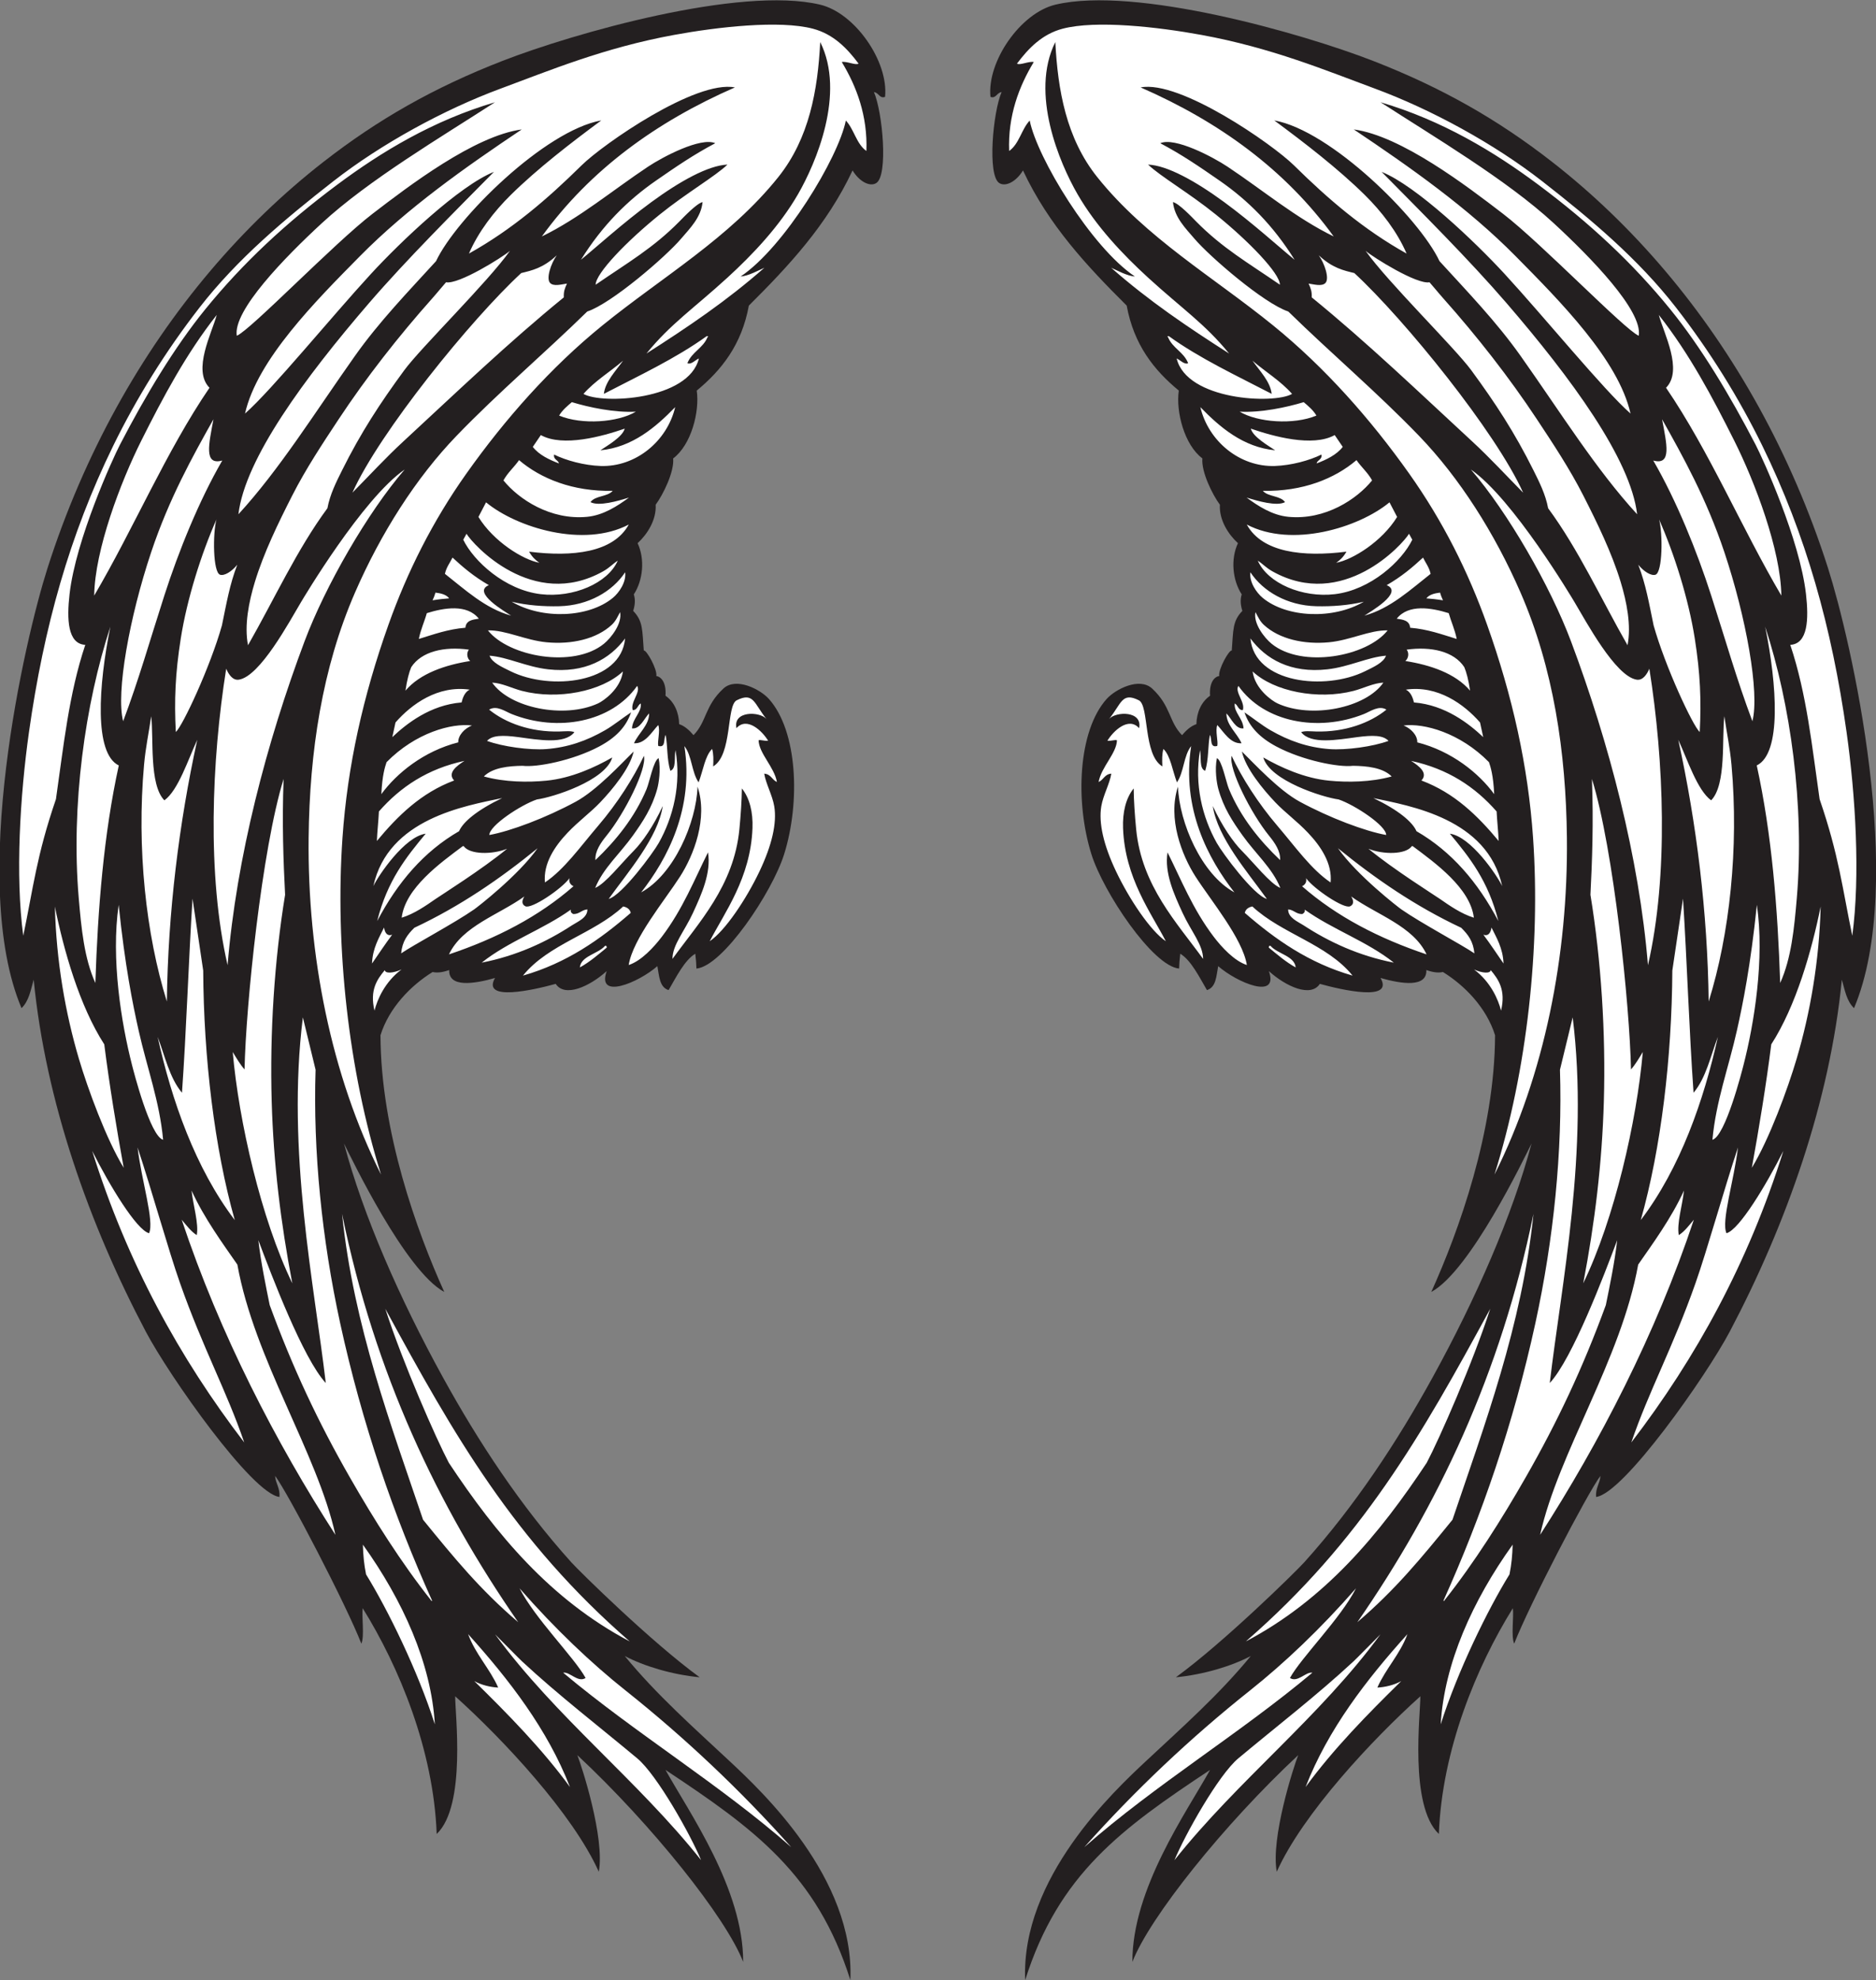 <?xml version="1.0" encoding="UTF-8" standalone="no"?>
<svg
   xmlns:dc="http://purl.org/dc/elements/1.1/"
   xmlns:cc="http://creativecommons.org/ns#"
   xmlns:rdf="http://www.w3.org/1999/02/22-rdf-syntax-ns#"
   xmlns:svg="http://www.w3.org/2000/svg"
   xmlns="http://www.w3.org/2000/svg"
   viewBox="0 0 690.16 728.293"
   height="728.293"
   width="690.16"
   xml:space="preserve"
   id="svg2"
   version="1.1"><rect x="0" y="0" width="690.16" height="728.293" fill="#808080" stroke="none"/><defs
     id="defs6" /><g
     transform="matrix(1.333,0,0,-1.333,0,728.293)"
     id="g10"><g
       transform="scale(0.1)"
       id="g12"><path
         id="path14"
         style="fill:#231f20;fill-opacity:1;fill-rule:evenodd;stroke:none"
         d="m 2442.67,5196.29 c -15.35,-5.56 -16.62,11.16 -30.7,13.23 24,-55.83 39.62,-229.33 6.62,-250.91 -17.14,-11.23 -46.48,3.05 -65.64,34.68 -70.73,-151.04 -176.72,-263.9 -286.23,-372.95 -19.9,-108.5 -75.62,-178.24 -143.81,-234.48 8.43,-58.28 -15.29,-149.98 -65.07,-187.16 3.37,-37.2 -27.91,-100.2 -48.31,-127.79 2.4,-42.05 -23.11,-81.59 -49.85,-106.11 20.46,-43.46 15.36,-101.7 -10.41,-141.29 4.79,-15.4 2.99,-30.55 -1.81,-45.56 27.62,-28.4 24.83,-52.85 29.29,-109.25 7.45,2 37.68,-51.86 34.64,-70.49 11.51,-1.41 28.09,-15.61 25.26,-54.39 24.11,-16.61 36.96,-45.76 37.73,-78.35 16.17,-5.43 28.91,-17.95 39.62,-30.4 36.6,37.09 30.51,80.39 82.34,128.48 35.26,32.71 101.96,-2.03 125.77,-28.65 79.04,-88.38 87.16,-283.79 42.14,-427.92 -33,-105.63 -169.87,-309.73 -242.2,-315.93 -0.25,12.18 -1.08,24.28 -3.17,40.95 -29.72,-17.91 -52.67,-64.63 -73.64,-100.35 -25.65,7.87 -25.8,39.3 -31,66.08 -51.88,-45.46 -168.38,-94.34 -139.85,-13.67 -47.28,-42.7 -115.81,-73.51 -140.71,-35.25 -60.95,-16.77 -205.21,-49.85 -167.49,16.26 -58.66,-16.78 -128.46,-26.84 -126.43,21.84 -12.95,-4.34 -29.31,-9 -45.85,-5.39 -60.28,-37.25 -120.27,-98.88 -143.83,-174.44 0.86,-265.56 100.35,-541.12 176.05,-708.34 -107.68,58.23 -256.255,368.84 -276.778,409.72 53.318,-199.82 154.078,-429.17 272.778,-644.87 98.39,-178.81 215.18,-356.02 354.48,-510.68 22.94,-25.48 220.8,-220.105 354.3,-317.351 -75.67,7.246 -153.33,30.476 -206.64,58.64 C 1812.12,787.102 1914.8,696.484 2013.51,604.23 2101.14,522.324 2358.91,282.043 2346.9,0 2254.63,292.305 2081.01,418.027 1836.7,579.895 1901.8,462.637 2051.35,252.121 2051.05,50.176 2003.59,172.949 1798.38,429.434 1593.32,620.781 c 12.73,-31.902 76.38,-229.051 59.28,-321.804 -71.78,159.871 -264.2,365.449 -396.31,484.101 -0.83,-44.258 31.68,-301.789 -51.1,-379.875 -8.53,231.731 -103.62,461.152 -204.25,622.987 -2.94,-25.12 5.38,-77.565 -3.655,-97.87 -40.465,104.46 -202.242,415.61 -238.055,462.95 1.555,-21.66 13.985,-33.29 12.098,-58.13 -75.476,8.5 -304.07,333.17 -369.176,456.61 -156.367,296.45 -276.207,634.91 -309.148,970.62 -8.332,-28.95 -13.184,-59.15 -33.652,-78.49 -146.414,347.55 9.27,1017.75 71.484,1213.08 50.863,159.68 116.066,308.83 190.555,443.99 151.269,274.45 348.644,504.71 572.172,678.64 148.937,115.89 302.637,203.94 493.827,278.23 195.17,75.84 654.84,207.08 875.63,154.99 96.93,-22.86 189.56,-157.16 179.65,-254.52 v 0" /><path
         id="path16"
         style="fill:#ffffff;fill-opacity:1;fill-rule:evenodd;stroke:none"
         d="m 684.473,3683.24 c -10.719,54.5 2.285,119.92 18.941,174.58 24.613,80.77 64.281,162.18 103.141,238.5 37.5,73.64 83.828,143.59 128.468,211.06 75.777,114.54 164.507,228.04 258.217,333.23 15.09,16.93 25.82,30.76 37.78,44.13 34.55,-6.83 155.25,68.59 176.38,86.67 -61.67,-86.87 -245.78,-266.98 -291.7,-329.48 -66.69,-90.8 -119.692,-171.81 -171.899,-276.61 C 928,4133.61 910.574,4099.17 903.633,4061.23 819.48,3947.25 756.934,3809.87 684.473,3683.24 Z M 1950.5,4536.09 c 4.31,0.51 4.83,-2.46 2.29,-2.49 -12.3,-30.87 -43.65,-41.1 -55.7,-72.25 10.45,-4.62 21.96,8.94 31.74,13.15 -27.69,-115.29 -267.84,-126.97 -318.53,-97.84 31.55,35.88 73.25,60.77 109.33,91.74 -20.2,-28.4 -49.36,-57.91 -53.03,-91.58 96.78,50.3 197.87,97.34 283.9,159.27 z m -748.66,-707.67 c 16.21,-1.97 30.34,-5.85 37.79,-15.9 -11.49,-0.72 -29.89,-2.7 -45.84,-5.39 3.12,6.62 5.94,13.57 8.05,21.29 z m 47.07,96.62 c 28.72,-26.51 58.66,-52.18 100.26,-76.04 -48.06,-19.9 46.52,-74.16 61.51,-84.11 -71.52,19.42 -128.17,72.59 -182.77,115.34 3.99,18.2 13.78,30.11 21,44.81 z M 1062.02,2786.75 c 1.03,-9.83 22.87,-8.78 46.12,1.84 -45.89,-34.18 -66.94,-83.06 -74.58,-113.59 -13.79,57.21 7.67,86.75 28.46,111.75 z m 538.32,7.45 c 2.98,31.8 50.32,37.21 69.62,59.69 4.11,0.72 4.45,-2.04 4.59,-4.98 -23.7,-19.35 -46.66,-39.5 -74.21,-54.71 z m -518.05,90.23 c -19.02,-25.28 -37.41,-53.28 -55.58,-79.46 1.63,42.93 19.93,71.94 33.19,99.28 2.56,-16.21 9.77,-24.31 22.39,-19.82 z m 538.81,69.88 c 0.47,-23.24 -26.94,-33.74 -42.58,-43.95 -70.84,-46.23 -152.64,-84.09 -249.08,-103 73.05,58.46 169.52,91.59 246.01,146.36 -1.45,-7.49 2.59,-9.92 6.71,-12.27 17.23,-0.31 23.11,11.66 38.94,12.86 z m 119.71,-9.55 c -84.54,-73.56 -176.93,-138.59 -297.5,-173.15 70.32,87.28 195.52,115.14 276.58,190.79 10.96,-2.21 18.45,-7.6 20.92,-17.64 z m -169.15,95.58 c -2.99,-12.69 5.62,-19.84 11.14,-22.06 -95.33,-83.54 -212.04,-143.92 -343.72,-188.12 36.94,78.39 137.8,109.27 208.1,159.88 -8.25,-13.19 -6.71,-22.44 2.85,-27.14 16.78,-8.26 100.03,47.9 121.63,77.44 z m -172.1,81.29 c -67.83,-56.09 -182.96,-128.45 -197.66,-138.68 -25.1,-17.45 -58.84,-41.11 -93.31,-51.54 9.77,81.77 107.35,151.59 168.76,197.47 0.35,-0.31 2.16,0.28 2.4,-0.09 16.93,-23.64 79.13,-23.56 119.81,-7.16 z m 84.13,1.46 c -53.26,-75.4 -166,-162.46 -174.84,-168.61 -54.92,-38.24 -167.03,-97.77 -201.76,-121.48 3.16,33.25 17.38,51.86 36.43,70.61 126.25,59.23 236.93,135.34 340.17,219.48 z m -442.72,-201 c 27.95,111.66 80.06,176.35 133.86,241.12 -58.21,-8.05 -130.33,-115.05 -144.44,-144.62 40.79,186.41 253.64,221.23 355.5,242.89 -69.21,-33.14 -108.01,-65.94 -118.91,-91.36 -96.93,-55.95 -169.68,-141.04 -226.01,-248.03 z m 240.91,442 c -22.37,-14.16 -47.71,-33.58 -28.56,-54.11 -91.01,-34.03 -155.19,-97.11 -213.19,-166.88 0.95,25.05 4.38,55.28 5.63,81.44 59.22,67.61 134.47,117.87 236.12,139.55 z m 20.69,97.65 c -20.51,-8.11 -38.46,-27.03 -37.87,-46.53 -95.16,-24.14 -170.23,-85.3 -212.24,-142.89 2.5,52.89 10.15,75.54 14.43,88.29 80.1,81.32 179.4,108.18 235.68,101.13 z m -6.43,98.92 c -14.53,-7.21 -19.54,-24.41 -22.27,-35.33 -86.68,-7.03 -152.14,-58.81 -191.14,-95.69 l 8.81,40.48 c 44.3,50.62 116.95,103.14 204.6,90.54 z m -2.08,110.39 c -7.68,-9.94 -4.63,-24.4 3.56,-31.37 -67.97,-10.72 -137.98,-33.86 -178.58,-81.79 4.24,29.54 10.12,51.04 15.94,64.82 28.4,43.49 90.95,57.73 159.08,48.34 z m 27.42,85.38 c -17.69,-2.53 -35.49,-4.94 -37.02,-24.95 -48.72,-3.96 -87.69,-18.45 -128.53,-30.94 5.11,26.16 15.22,46.9 22.04,71.19 47.9,14.88 110.98,25.68 143.51,-15.3 z m 436.99,-185.49 c 10.65,-17.04 -19.53,-45.05 -12.26,-66.76 13.32,-0.25 13.24,14.02 22.34,18.33 2.67,-24.59 -22.54,-40.6 -24.34,-68.69 22.12,-2.85 33.36,27.04 47.27,41.36 0.27,-32.82 -29.61,-54.64 -41.7,-82.41 30.59,-2.11 48.61,30.63 66.85,50.18 6.26,-15.35 -2.95,-45.38 0.1,-57.65 21.79,-6.07 13.76,20.13 20.42,30.42 5.82,-31.52 3,-67.06 12.9,-98.99 17.1,5.66 10.25,37.25 14.27,57.08 16.21,-94.38 -6.11,-184.75 -46.21,-256.16 -16.06,-28.6 -101.75,-144.55 -138.23,-154.45 53.89,75.06 136.05,169.23 149.22,256.33 -25.56,-55.55 -57.05,-100.33 -79.71,-123.15 -35.24,-35.49 -78.31,-90.81 -106.73,-102.88 21.89,54.34 68.59,94.74 104.22,144.78 27.68,38.86 52.51,75.96 67.05,128.72 4,14.54 10.37,52.63 3.87,84.64 -13.85,-5.35 -25.47,-66.55 -33.15,-84.98 -32.97,-79.08 -85.23,-142.75 -141.35,-196.33 -1.42,24.65 14.6,47.62 30.29,66.96 50.45,62.18 112.1,184.66 103.64,220.76 -28.55,-60.86 -73.44,-131.1 -125.91,-192.52 -50.52,-59.15 -93.84,-120.95 -147.37,-156.91 -4.97,52.46 27.36,100.26 62.54,137.23 31.03,32.63 63.15,55.56 90.13,83.92 33.74,35.47 82.17,93.93 92.22,140.21 -33.36,-32.72 -101.75,-107.05 -159.78,-138.5 -82.45,-44.67 -180.1,-81.38 -238.43,-91.89 -0.46,25.53 86.49,82.95 131.19,98.08 43.54,5.79 189.63,51.76 207.96,115.88 -47.3,-27.07 -113,-57.39 -181.88,-64.07 -49.99,-4.84 -114.99,-4.44 -172.48,11.65 24.4,24.59 68.81,28.87 106.85,29.38 38.55,-4.91 138.45,14.51 211.18,53.1 45.1,23.93 74.46,53.56 88.26,94.35 -22.8,-14.99 -47.61,-35.36 -71.58,-49.2 -50.87,-29.37 -103.37,-47.73 -162.93,-52.12 -45.72,-3.37 -120.09,6.75 -163.07,22.62 14.6,15.7 42.78,16.21 86.69,10.37 54.68,-7.27 127.41,-20.9 154.45,13.69 -9.43,4.12 -24.37,2.37 -40.61,1.89 -80.07,-2.32 -149.99,23.78 -194.72,60.29 20.8,12.77 44.11,-4.93 61.97,-12.07 127.27,-50.87 275.72,-22.84 346.56,77.51 z M 2183.71,366.77 c -196.47,172.761 -428.33,312.82 -629.41,481.335 17.73,3.606 40.75,-28.464 61.88,-14.472 -31.84,57.512 -139.27,163.262 -182.33,247.437 97.49,-111.558 197.8,-206.617 292.79,-282.125 164.09,-130.429 318.48,-276.609 457.07,-432.175 z m -445.84,567.722 c -219.14,115.618 -368.49,295.708 -499.23,492.978 -34.98,66.24 -127.15,275.71 -175.28,424.91 188.91,-347.69 355.02,-640.3 674.51,-917.888 z M 712.988,2041.61 c 35.621,-95.11 123.7,-327.3 186.114,-394.09 -31.606,270.47 -109.082,640.62 -63.235,1008.9 l 35.102,-144.55 c -7.258,-224.39 17.461,-467.87 67.738,-698.83 60.684,-278.73 148.933,-533.46 253.623,-765.62 -0.57,-2.7 -2.46,-1.24 -2.4,0.1 -83.15,104.91 -158.02,223.76 -224.457,339.78 -86.961,151.85 -157.641,301.59 -221.16,475.33 -10.102,49.84 -24.215,117 -31.325,178.98 z M 2032.46,3454.39 c 29.08,32.56 71.29,-7.71 87.49,-34.7 -10.52,-1.42 -22.1,3.85 -26.38,1.05 1.29,-36.2 43,-73.01 50.68,-114.9 -13.71,5.81 -16.48,21.73 -35.11,23.01 4.45,-27.78 22.52,-59.44 27.65,-89.97 7.78,-46.22 -6.36,-107.4 -40.65,-179.53 -36.5,-76.79 -94.79,-164.06 -137.46,-192.9 40.46,78.45 113.1,174.56 118.08,312.36 1.57,43.28 -7.64,82.48 -29.28,109.25 -0.33,-32.49 -3.03,-72.76 -6.88,-112.61 -15.13,-156.31 -113.06,-258.52 -184.74,-357.76 0.27,39.41 32.96,75.59 56.69,127.13 23.68,51.43 50.56,110.56 41.45,166.81 -36.93,-73.65 -69.43,-156.55 -127.36,-232.7 -21.99,-28.92 -56.92,-66.94 -91.54,-78.07 11.57,72.72 99.72,178.53 141.8,244.18 37.73,58.85 77.36,160.39 48.27,247.88 -3.58,-99.08 -64.76,-242.06 -155.69,-291.66 72.04,92.13 146.32,230.9 119.29,403.59 20.91,-26.14 19.98,-72.42 39.27,-100.04 12.58,32.99 17.66,73.12 37.29,92.19 3.98,-13.25 3.89,-30.28 2.89,-48.15 53.44,31.66 36.09,167.92 64.88,182.37 47.17,23.69 48.01,-9.18 82.03,-51.29 -18.72,20.97 -92.69,22.77 -82.67,-25.54 z M 598.152,4594.57 c -13.289,-49.79 -67.933,-152.35 -19.988,-200.96 -120.039,-176.02 -208.238,-386.5 -318.191,-573.43 1.632,125.98 73.101,313.96 129.847,427.18 60.516,120.76 124.121,240.47 208.332,347.21 z m 1375.868,473.81 c -40.04,17.66 -145.17,-37.85 -185.6,-64.74 -98.47,-65.51 -189.1,-141.97 -292.97,-192.49 133.77,184.49 316.08,316.44 532.72,411.19 -108.22,21.06 -363.78,-156.54 -423.13,-215.07 -94.76,-93.46 -192.07,-177.06 -310.83,-243.37 26.1,60.41 69.17,116.17 115.6,161.92 73.61,72.5 166.09,143.73 249.66,205.48 -155.77,-27.83 -400.4,-269.68 -456.09,-388.35 -76.98,-84.33 -156.94,-166.96 -223.903,-261.61 -111.594,-157.76 -208.012,-313.23 -321.493,-436.77 17.954,152.72 182.52,376.23 360.606,582.89 103.11,119.65 237.47,253.4 344.62,361.88 -95.26,-37.93 -258.17,-193.27 -338.89,-280.93 -109.718,-119.16 -274.679,-321.54 -348.097,-385.95 33.32,148.24 194.672,310.27 317.254,434.39 131.613,133.26 290.963,245.38 446.433,349.54 -130.77,-17.56 -312.66,-156.63 -412.15,-233.01 -105.494,-81 -336.197,-320.51 -374.244,-336.25 -11.293,68.92 132.382,216.23 234.808,310.71 129.486,119.44 329.036,237.34 477.696,333.54 C 1195.66,5131.32 1052.05,5044.39 930.406,4953.71 788.992,4848.28 669.805,4737.3 566.391,4609.97 481.902,4505.94 401.645,4372.69 330.66,4235.74 311.484,4198.75 209.102,3975.02 191.957,3824.13 184.172,3755.55 186.309,3686.97 235.359,3684.24 189.801,3548.49 175.168,3402.29 154.418,3258.56 100.66,3102.2 91.394,3011.32 64.195,2881.6 c -22.32,165.2 -8.824,387.31 15.652,561.04 40.871,290.04 112.164,544.52 232.511,790.7 64.528,131.98 145.121,261.76 238.575,381.98 103.796,133.52 234.714,243.4 369.308,348.37 131.968,102.92 304.938,197.56 461.698,255.49 134.58,49.73 284.42,112.44 478.2,147.97 120.2,22.04 291.14,41.43 383.43,17.18 56.18,-14.76 94.27,-53.86 125.88,-96.27 -7.12,-5.62 -33.54,7.35 -46.26,4.34 40.77,-67.17 71.64,-148.77 67.92,-245.38 -27.89,19.67 -33.81,59.64 -56.72,83.91 -20.49,-102.73 -170.1,-349.88 -290.39,-430.35 22.35,1.83 48.99,16.84 65.6,24.18 -104.74,-92.1 -211.6,-163.88 -325.55,-236.71 67.26,82.47 130.15,124.03 223.27,209.12 70.41,64.33 143.97,142.17 194.87,230.17 49.61,85.75 132.15,278.57 61.52,420.17 -6.88,-132.49 -30,-265.39 -115.65,-372.51 -134.51,-168.23 -320.56,-275.57 -485.56,-409.47 -143.05,-116.08 -269.18,-258.9 -375.58,-409.02 -92.75,-130.85 -162.72,-270.36 -214.63,-416.17 -70.52,-198.07 -113.411,-391.2 -127.075,-588.21 -20.863,-300.64 16.285,-642.61 106.425,-929.4 -138.105,275.1 -203.3,605.52 -199.859,929.33 2.512,236.3 37.25,468.17 128.168,676.9 71.161,163.35 168.181,315.97 279.891,431.9 115.55,119.93 242.27,227.15 360.89,343.16 66.83,22.07 216.54,150.96 259.07,200.98 24.31,28.58 54.77,58.11 59.25,100.94 -16.24,-3.37 -53.11,-42.45 -63.44,-52.93 -73.4,-74.45 -142.5,-113.63 -231.73,-175.05 0.21,31.26 85.4,119.83 177.13,193.85 73.65,59.43 152.67,105.04 186.7,137.58 -53.19,-2.22 -131.86,-46.23 -209.9,-103.41 -78.04,-57.16 -155.45,-127.49 -194.43,-159.15 59.15,94.93 128.54,163.97 207.1,218.38 56.61,39.19 103.22,71.19 163.54,103.17 z M 1291.93,954.602 c 112.91,-125.215 219.21,-262.571 281.08,-421.887 -76.48,104.922 -171.88,201.926 -264.07,292.344 19.45,-10.977 45.3,-16.993 66,-17.871 -23.52,52.968 -62.58,91.582 -83.01,147.414 z m 74.44,-0.559 c 26.34,-26.289 65.27,-66.121 74.31,-74.531 100.55,-93.457 212.25,-179.336 318.02,-267.696 54.82,-45.8 147.13,-210.742 176.2,-280.82 -175.41,220.703 -401.29,394.797 -568.53,623.047 z m -364.88,247.477 c 110.42,-153.99 188.8,-327.809 198.61,-495.856 -47.03,148.059 -130.5,317.746 -189.85,413.826 -5.56,27.65 -7.83,51.23 -8.76,82.03 z m -57.447,912.58 c 90.587,-441.5 264.097,-806.42 486.097,-1126.561 -104.84,89.521 -175.94,176.391 -262.58,282.731 -87.17,258.3 -191.705,534.39 -223.517,843.83 z m -415.371,64.53 c 34.351,-75.98 88.066,-149.04 126.402,-204.37 47.465,-263.07 219.961,-518.01 270.633,-745.72 -164.019,254.6 -318.582,552.38 -424.246,869.51 15.082,-17.78 25.594,-32.31 41.547,-42.49 6.031,31.78 -10.004,82.23 -14.336,123.07 z m -149.004,118.8 c 39.082,-117.72 84.672,-281.97 117.242,-374.54 62.66,-178.1 129.36,-299.32 177.11,-439.37 -178.332,232.63 -323.118,496.26 -419.625,804.47 47.683,-94.88 122.187,-217.94 156.949,-227.2 15.289,32.46 -20.918,145.62 -31.676,236.64 z m 3.164,321.73 c 22.961,-102.12 57.606,-194.58 67.336,-300.5 -35.797,9.52 -81.789,190.61 -85.527,205.14 -29.953,116.29 -58.789,294.53 -37.106,443.05 17.25,-167.73 38.731,-273.99 55.297,-347.69 z M 151.461,2962.2 c 24.519,-121.22 67.926,-274.21 136.309,-380.27 13.757,-109.36 34.457,-235.67 53.64,-340.62 -48.117,78.86 -99.07,217.75 -123.555,300.42 -37.503,126.59 -62.5,269.52 -66.394,420.47 z m 379.894,21.88 29.458,-198.4 c 1.371,-240.54 30.968,-489.81 87.121,-688.65 -109.211,143.88 -173.926,330.16 -212.911,505.65 19.813,-51.35 32.575,-113.22 67.227,-154.26 12.066,169.69 18.047,361.35 29.105,535.66 z m 251.36,330.16 c -4.59,-120.93 -0.567,-227.92 4.125,-319.61 -29.695,-181.35 -42.485,-381.86 -36.992,-570.85 4.941,-170.04 24.898,-334.46 56.89,-501.17 -85.902,177.05 -147.797,447.25 -164.414,638.22 8.364,-13.84 20.981,-35.52 32.598,-48.03 3.551,175.85 47.68,607.58 107.793,801.44 z m -365.426,173.04 c 7.164,-58.6 -6.105,-189.17 36.426,-232.04 38.387,27.95 65.41,112.71 90.695,166.94 -50.504,-230.99 -80.762,-475.69 -83.902,-722.04 -57.719,184.84 -83.598,423.07 -62.934,653.41 4.262,47.53 12.86,86.45 19.715,133.73 z m 941.021,92.74 c 27.33,-1.18 55.23,-15.84 82.56,-22.89 97.94,-25.27 219.27,-1.85 278.35,53.81 -6.56,-48.71 -53.65,-81.35 -68.81,-88.32 -93.1,-42.86 -243.4,-12.85 -292.1,57.4 z M 304.605,3734.34 c -32.941,-161.7 -45.433,-349.75 23.231,-382.82 -41.637,-190.03 -57.82,-394.19 -64.656,-600.31 -30.762,68.12 -38.731,150.31 -45.93,234.81 -21.687,254.75 17.441,535.03 87.355,748.32 z m 1420.625,-32.37 c -11.32,-124 -206.2,-144.65 -315.84,-90.74 -24,11.79 -51.62,24.04 -58.34,43.14 49.93,-3.82 101.45,-30.83 161.84,-37.65 101.35,-11.43 170.31,28.37 212.34,85.25 z m -13.93,72.6 c 6.55,-31.21 -24.57,-70.95 -44.29,-87.11 -84.09,-68.88 -263.72,-35.58 -320.39,36.74 49.63,1.19 102.82,-27.29 162.02,-32.85 69.2,-6.49 137.24,8.94 179.66,48.11 10.8,9.97 16.24,22.43 23,35.11 z m 13.97,109.94 c 3.71,-26.11 -16,-55.84 -34.02,-70.71 -66.51,-54.84 -194.4,-60.23 -279.05,-10.53 41.67,-10.01 87.91,-13.52 131.61,-12.43 80.17,1.97 146.93,41.13 181.46,93.67 z m -437.73,106.24 c 17.19,-28.91 182.18,-212.45 376.64,-103.86 18.52,10.34 25.96,20.12 40.75,29.65 -27.38,-62.3 -122.82,-103.08 -212.64,-92.44 -98.88,11.72 -185.09,91.18 -213.77,150.27 l 9.02,16.38 z m -690.177,39.41 c -10.367,-37.8 -9.843,-145.72 9.926,-152.38 11.656,-3.93 32.297,8.55 47.574,27.6 -20.992,-54.59 -29.66,-106.12 -42.363,-167.45 -32.086,-114.08 -108.266,-277.42 -127.285,-294.18 -4.551,88.11 -1.461,161.64 13.633,257.73 17.113,108.9 56.601,234.06 98.515,328.68 z m 1137.947,-13.94 c -42.39,-77.29 -154.78,-90.03 -275.11,-74.84 8.76,-15.29 17.99,-23.49 28.32,-30.66 -45.69,8.41 -126.67,58.95 -168.14,126.46 l 21.05,40.3 c 85,-70.09 269.58,-126.55 393.88,-61.26 z m -618.46,151.84 C 1014.57,4049.57 898.137,3847.3 840.605,3694.23 735.898,3415.64 652.441,3097.41 628.105,2800.37 c -57.066,247.84 -44.152,564.47 -3.851,818 6.84,-15.82 18.031,-32.71 34.828,-30.21 58.551,8.75 139.961,160.88 171.832,214.16 5.356,8.96 169.516,285.37 285.936,365.74 z m 574.11,-58.81 c -14.39,-16.93 -48.25,-12.79 -61.28,-31.2 22.96,-12.23 75.62,3.05 106.18,12.61 -31.47,-23.18 -70.55,-48.75 -115,-53.09 -101.93,-9.93 -189.63,48.79 -231.4,100.46 11.7,21.52 29.53,36.39 43.06,55.94 60.12,-51.17 148.55,-87.06 258.44,-84.72 z M 589.125,4306.7 C 576.539,4238.82 561.531,4178.46 613.434,4192.85 549.047,4081.77 492.758,3942.03 453.73,3820.92 412.184,3692 384.199,3591.64 339.883,3473.54 c -20.457,78.53 17.574,287.98 77.422,466.68 49.586,148.06 114.293,263.94 171.82,366.48 z m 1274.325,33.49 c -22.27,-94.06 -108.83,-165.64 -205.8,-162.37 -45.27,1.53 -95.28,15.13 -128.45,31.52 -2.32,-14.46 11.17,-14.32 13.44,-24.55 -26.43,10.16 -55.1,23.45 -72.19,45.7 l 22.17,32.59 c 61.05,-34 170.61,-3.26 231.57,17.79 -6.19,-23.12 -48.9,-47.44 -67.22,-59.79 88.49,8.41 153.2,64.25 206.48,119.11 z m -108.57,-12.51 c -49.24,-29.61 -148.74,-37.11 -211.81,-10.8 9.09,15.18 22.19,26.01 35.11,37.04 47.45,-14.4 118.21,-29.44 176.7,-26.24 z m -218.27,431.4 c -15.75,-21.82 -30.54,-64.81 -18.02,-76.71 10,-9.51 30.16,-3.64 46.16,-1.26 -6.41,-14.06 -9.28,-21.65 -8.73,-38.09 -154.06,-125.53 -296.78,-262.57 -443.32,-397.93 -48.75,-45.02 -93.35,-93.66 -140.102,-140.95 75.022,166.99 327.362,478.04 465.922,605.99 29.08,7.08 60.26,13.56 98.09,48.95 v 0" /><path
         id="path18"
         style="fill:#231f20;fill-opacity:1;fill-rule:evenodd;stroke:none"
         d="m 2733.56,5196.29 c 15.35,-5.56 16.63,11.16 30.7,13.23 -24.01,-55.83 -39.62,-229.33 -6.62,-250.91 17.15,-11.23 46.48,3.05 65.64,34.68 70.74,-151.04 176.72,-263.9 286.22,-372.95 19.91,-108.5 75.63,-178.24 143.81,-234.48 -8.42,-58.28 15.3,-149.98 65.08,-187.16 -3.37,-37.2 27.91,-100.2 48.31,-127.79 -2.39,-42.05 23.1,-81.59 49.84,-106.11 -20.45,-43.46 -15.35,-101.7 10.41,-141.29 -4.78,-15.4 -2.97,-30.55 1.81,-45.56 -27.62,-28.4 -24.82,-52.85 -29.28,-109.25 -7.45,2 -37.67,-51.86 -34.64,-70.49 -11.51,-1.41 -28.09,-15.61 -25.26,-54.39 -24.11,-16.61 -36.96,-45.76 -37.72,-78.35 -16.18,-5.43 -28.92,-17.95 -39.63,-30.4 -36.59,37.09 -30.51,80.39 -82.35,128.48 -35.25,32.71 -101.95,-2.03 -125.77,-28.65 -79.03,-88.38 -87.16,-283.79 -42.13,-427.92 32.99,-105.63 169.87,-309.73 242.19,-315.93 0.26,12.18 1.1,24.28 3.17,40.95 29.74,-17.91 52.68,-64.63 73.64,-100.35 25.66,7.87 25.81,39.3 31.01,66.08 51.88,-45.46 168.38,-94.34 139.86,-13.67 47.26,-42.7 115.79,-73.51 140.7,-35.25 60.95,-16.77 205.22,-49.85 167.49,16.26 58.66,-16.78 128.47,-26.84 126.44,21.84 12.93,-4.34 29.3,-9 45.84,-5.39 60.28,-37.25 120.27,-98.88 143.82,-174.44 -0.86,-265.56 -100.35,-541.12 -176.03,-708.34 107.66,58.23 256.25,368.84 276.77,409.72 -53.33,-199.82 -154.08,-429.17 -272.78,-644.87 -98.4,-178.81 -215.18,-356.02 -354.48,-510.68 -22.94,-25.48 -220.8,-220.105 -354.3,-317.351 75.66,7.246 153.33,30.476 206.63,58.64 C 3364.11,787.102 3261.43,696.484 3162.73,604.23 3075.09,522.324 2817.31,282.043 2829.32,0 c 92.27,292.305 265.91,418.027 510.22,579.895 -65.11,-117.258 -214.66,-327.774 -214.36,-529.719 47.46,122.773 252.66,379.258 457.72,570.605 -12.72,-31.902 -76.37,-229.051 -59.27,-321.804 71.78,159.871 264.19,365.449 396.3,484.101 0.84,-44.258 -31.68,-301.789 51.11,-379.875 8.53,231.731 103.62,461.152 204.24,622.987 2.95,-25.12 -5.37,-77.565 3.67,-97.87 40.45,104.46 202.23,415.61 238.05,462.95 -1.56,-21.66 -13.98,-33.29 -12.1,-58.13 75.48,8.5 304.08,333.17 369.17,456.61 156.37,296.45 276.22,634.91 309.15,970.62 8.33,-28.95 13.19,-59.15 33.66,-78.49 146.41,347.55 -9.27,1017.75 -71.49,1213.08 -50.86,159.68 -116.06,308.83 -190.55,443.99 -151.28,274.45 -348.65,504.71 -572.17,678.64 -148.95,115.89 -302.64,203.94 -493.83,278.23 -195.17,75.84 -654.84,207.08 -875.64,154.99 -96.92,-22.86 -189.56,-157.16 -179.64,-254.52 v 0" /><path
         id="path20"
         style="fill:#ffffff;fill-opacity:1;fill-rule:evenodd;stroke:none"
         d="m 4491.76,3683.24 c 10.71,54.5 -2.29,119.92 -18.95,174.58 -24.61,80.77 -64.27,162.18 -103.13,238.5 -37.5,73.64 -83.83,143.59 -128.48,211.06 -75.78,114.54 -164.5,228.04 -258.21,333.23 -15.09,16.93 -25.82,30.76 -37.78,44.13 -34.56,-6.83 -155.26,68.59 -176.38,86.67 61.67,-86.87 245.78,-266.98 291.7,-329.48 66.69,-90.8 119.7,-171.81 171.9,-276.61 15.8,-31.71 33.22,-66.15 40.17,-104.09 84.15,-113.98 146.7,-251.36 219.16,-377.99 z m -1266.03,852.85 c -4.31,0.51 -4.83,-2.46 -2.29,-2.49 12.29,-30.87 43.65,-41.1 55.7,-72.25 -10.45,-4.62 -21.96,8.94 -31.74,13.15 27.69,-115.29 267.83,-126.97 318.53,-97.84 -31.55,35.88 -73.24,60.77 -109.33,91.74 20.21,-28.4 49.37,-57.91 53.03,-91.58 -96.78,50.3 -197.87,97.34 -283.9,159.27 z m 748.66,-707.67 c -16.21,-1.97 -30.34,-5.85 -37.8,-15.9 11.5,-0.72 29.89,-2.7 45.85,-5.39 -3.12,6.62 -5.94,13.57 -8.05,21.29 z m -47.07,96.62 c -28.73,-26.51 -58.67,-52.18 -100.26,-76.04 48.07,-19.9 -46.52,-74.16 -61.51,-84.11 71.51,19.42 128.17,72.59 182.76,115.34 -3.99,18.2 -13.77,30.11 -20.99,44.81 z m 186.89,-1138.29 c -1.03,-9.83 -22.87,-8.78 -46.12,1.84 45.89,-34.18 66.94,-83.06 74.58,-113.59 13.79,57.21 -7.68,86.75 -28.46,111.75 z m -538.32,7.45 c -2.98,31.8 -50.32,37.21 -69.62,59.69 -4.11,0.72 -4.45,-2.04 -4.6,-4.98 23.71,-19.35 46.67,-39.5 74.22,-54.71 z m 518.06,90.23 c 19.01,-25.28 37.41,-53.28 55.57,-79.46 -1.64,42.93 -19.93,71.94 -33.19,99.28 -2.56,-16.21 -9.78,-24.31 -22.38,-19.82 z m -538.82,69.88 c -0.47,-23.24 26.94,-33.74 42.58,-43.95 70.84,-46.23 152.63,-84.09 249.08,-103 -73.05,58.46 -169.52,91.59 -246.01,146.36 1.45,-7.49 -2.59,-9.92 -6.71,-12.27 -17.22,-0.31 -23.1,11.66 -38.94,12.86 z m -119.71,-9.55 c 84.53,-73.56 176.94,-138.59 297.5,-173.15 -70.32,87.28 -195.53,115.14 -276.58,190.79 -10.96,-2.21 -18.46,-7.6 -20.92,-17.64 z m 169.14,95.58 c 3,-12.69 -5.61,-19.84 -11.13,-22.06 95.33,-83.54 212.04,-143.92 343.73,-188.12 -36.95,78.39 -137.8,109.27 -208.12,159.88 8.26,-13.19 6.72,-22.44 -2.84,-27.14 -16.77,-8.26 -100.03,47.9 -121.64,77.44 z m 172.11,81.29 c 67.82,-56.09 182.96,-128.45 197.65,-138.68 25.11,-17.45 58.84,-41.11 93.32,-51.54 -9.78,81.77 -107.35,151.59 -168.76,197.47 -0.36,-0.31 -2.16,0.28 -2.4,-0.09 -16.93,-23.64 -79.14,-23.56 -119.81,-7.16 z m -84.13,1.46 c 53.25,-75.4 166.01,-162.46 174.84,-168.61 54.92,-38.24 167.02,-97.77 201.76,-121.48 -3.16,33.25 -17.38,51.86 -36.43,70.61 -126.25,59.23 -236.93,135.34 -340.17,219.48 z m 442.73,-201 c -27.96,111.66 -80.07,176.35 -133.88,241.12 58.22,-8.05 130.34,-115.05 144.45,-144.62 -40.79,186.41 -253.64,221.23 -355.51,242.89 69.22,-33.14 108.02,-65.94 118.92,-91.36 96.93,-55.95 169.68,-141.04 226.02,-248.03 z m -240.92,442 c 22.37,-14.16 47.71,-33.58 28.56,-54.11 91.01,-34.03 155.19,-97.11 213.18,-166.88 -0.95,25.05 -4.37,55.28 -5.62,81.44 -59.22,67.61 -134.47,117.87 -236.12,139.55 z m -20.7,97.65 c 20.52,-8.11 38.47,-27.03 37.88,-46.53 95.16,-24.14 170.23,-85.3 212.24,-142.89 -2.51,52.89 -10.14,75.54 -14.42,88.29 -80.11,81.32 -179.42,108.18 -235.7,101.13 z m 6.44,98.92 c 14.53,-7.21 19.54,-24.41 22.27,-35.33 86.67,-7.03 152.14,-58.81 191.14,-95.69 l -8.81,40.48 c -44.3,50.62 -116.94,103.14 -204.6,90.54 z m 2.08,110.39 c 7.67,-9.94 4.63,-24.4 -3.56,-31.37 67.97,-10.72 137.97,-33.86 178.58,-81.79 -4.24,29.54 -10.12,51.04 -15.94,64.82 -28.4,43.49 -90.96,57.73 -159.08,48.34 z m -27.41,85.38 c 17.68,-2.53 35.47,-4.94 37.01,-24.95 48.72,-3.96 87.68,-18.45 128.52,-30.94 -5.1,26.16 -15.21,46.9 -22.04,71.19 -47.89,14.88 -110.98,25.68 -143.49,-15.3 z m -436.99,-185.49 c -10.65,-17.04 19.52,-45.05 12.25,-66.76 -13.32,-0.25 -13.24,14.02 -22.34,18.33 -2.67,-24.59 22.55,-40.6 24.34,-68.69 -22.12,-2.85 -33.36,27.04 -47.27,41.36 -0.28,-32.82 29.61,-54.64 41.7,-82.41 -30.59,-2.11 -48.61,30.63 -66.85,50.18 -6.26,-15.35 2.95,-45.38 -0.11,-57.65 -21.78,-6.07 -13.76,20.13 -20.42,30.42 -5.81,-31.52 -3,-67.06 -12.89,-98.99 -17.1,5.66 -10.25,37.25 -14.28,57.08 -16.21,-94.38 6.12,-184.75 46.21,-256.16 16.07,-28.6 101.75,-144.55 138.24,-154.45 -53.9,75.06 -136.05,169.23 -149.22,256.33 25.57,-55.55 57.05,-100.33 79.72,-123.15 35.23,-35.49 78.29,-90.81 106.71,-102.88 -21.88,54.34 -68.59,94.74 -104.21,144.78 -27.68,38.86 -52.5,75.96 -67.05,128.72 -4.01,14.54 -10.37,52.63 -3.87,84.64 13.84,-5.35 25.46,-66.55 33.15,-84.98 32.96,-79.08 85.23,-142.75 141.34,-196.33 1.43,24.65 -14.59,47.62 -30.28,66.96 -50.45,62.18 -112.1,184.66 -103.64,220.76 28.55,-60.86 73.43,-131.1 125.9,-192.52 50.53,-59.15 93.85,-120.95 147.37,-156.91 4.98,52.46 -27.35,100.26 -62.54,137.23 -31.02,32.63 -63.14,55.56 -90.12,83.92 -33.74,35.47 -82.17,93.93 -92.22,140.21 33.36,-32.72 101.76,-107.05 159.78,-138.5 82.45,-44.67 180.1,-81.38 238.44,-91.89 0.45,25.53 -86.5,82.95 -131.2,98.08 -43.54,5.79 -189.64,51.76 -207.95,115.88 47.29,-27.07 112.99,-57.39 181.87,-64.07 49.98,-4.84 114.99,-4.44 172.48,11.65 -24.4,24.59 -68.82,28.87 -106.85,29.38 -38.55,-4.91 -138.45,14.51 -211.18,53.1 -45.1,23.93 -74.47,53.56 -88.26,94.35 22.8,-14.99 47.61,-35.36 71.59,-49.2 50.85,-29.37 103.36,-47.73 162.91,-52.12 45.73,-3.37 120.1,6.75 163.08,22.62 -14.61,15.7 -42.78,16.21 -86.68,10.37 -54.7,-7.27 -127.42,-20.9 -154.46,13.69 9.43,4.12 24.37,2.37 40.61,1.89 80.07,-2.32 149.98,23.78 194.72,60.29 -20.8,12.77 -44.11,-4.93 -61.97,-12.07 -127.27,-50.87 -275.73,-22.84 -346.55,77.51 z M 2992.51,366.77 c 196.47,172.761 428.34,312.82 629.42,481.335 -17.73,3.606 -40.76,-28.464 -61.88,-14.472 31.84,57.512 139.27,163.262 182.33,247.437 C 3644.88,969.512 3544.58,874.453 3449.59,798.945 3285.5,668.516 3131.11,522.336 2992.51,366.77 Z m 445.85,567.722 c 219.14,115.618 368.5,295.708 499.23,492.978 34.98,66.24 127.14,275.71 175.28,424.91 -188.91,-347.69 -355.02,-640.3 -674.51,-917.888 z M 4463.24,2041.61 c -35.62,-95.11 -123.7,-327.3 -186.11,-394.09 31.61,270.47 109.08,640.62 63.23,1008.9 l -35.09,-144.55 c 7.25,-224.39 -17.47,-467.87 -67.75,-698.83 -60.68,-278.73 -148.93,-533.46 -253.63,-765.62 0.57,-2.7 2.47,-1.24 2.41,0.1 83.15,104.91 158.02,223.76 224.45,339.78 86.96,151.85 157.65,301.59 221.16,475.33 10.11,49.84 24.22,117 31.33,178.98 z M 3143.77,3454.39 c -29.07,32.56 -71.3,-7.71 -87.49,-34.7 10.53,-1.42 22.1,3.85 26.38,1.05 -1.28,-36.2 -43,-73.01 -50.68,-114.9 13.7,5.81 16.49,21.73 35.11,23.01 -4.45,-27.78 -22.52,-59.44 -27.66,-89.97 -7.77,-46.22 6.36,-107.4 40.66,-179.53 36.49,-76.79 94.79,-164.06 137.46,-192.9 -40.46,78.45 -113.11,174.56 -118.09,312.36 -1.56,43.28 7.65,82.48 29.3,109.25 0.32,-32.49 3.02,-72.76 6.88,-112.61 15.12,-156.31 113.04,-258.52 184.73,-357.76 -0.26,39.41 -32.97,75.59 -56.7,127.13 -23.67,51.43 -50.54,110.56 -41.44,166.81 36.92,-73.65 69.43,-156.55 127.35,-232.7 22,-28.92 56.92,-66.94 91.55,-78.07 -11.57,72.72 -99.72,178.53 -141.81,244.18 -37.72,58.85 -77.35,160.39 -48.26,247.88 3.58,-99.08 64.75,-242.06 155.69,-291.66 -72.04,92.13 -146.32,230.9 -119.3,403.59 -20.9,-26.14 -19.97,-72.42 -39.27,-100.04 -12.57,32.99 -17.65,73.12 -37.28,92.19 -3.99,-13.25 -3.9,-30.28 -2.89,-48.15 -53.44,31.66 -36.1,167.92 -64.88,182.37 -47.17,23.69 -48.01,-9.18 -82.04,-51.29 18.72,20.97 92.7,22.77 82.68,-25.54 z m 1434.3,1140.18 c 13.3,-49.79 67.94,-152.35 19.99,-200.96 120.05,-176.02 208.24,-386.5 318.2,-573.43 -1.64,125.98 -73.1,313.96 -129.85,427.18 -60.52,120.76 -124.12,240.47 -208.34,347.21 z m -1375.86,473.81 c 40.04,17.66 145.17,-37.85 185.59,-64.74 98.48,-65.51 189.1,-141.97 292.98,-192.49 -133.78,184.49 -316.08,316.44 -532.72,411.19 108.22,21.06 363.78,-156.54 423.12,-215.07 94.77,-93.46 192.08,-177.06 310.83,-243.37 -26.09,60.41 -69.16,116.17 -115.59,161.92 -73.62,72.5 -166.09,143.73 -249.66,205.48 155.77,-27.83 400.4,-269.68 456.09,-388.35 76.97,-84.33 156.95,-166.96 223.9,-261.61 111.6,-157.76 208.02,-313.23 321.5,-436.77 -17.96,152.72 -182.53,376.23 -360.61,582.89 -103.11,119.65 -237.47,253.4 -344.62,361.88 95.26,-37.93 258.16,-193.27 338.88,-280.93 109.73,-119.16 274.69,-321.54 348.11,-385.95 -33.32,148.24 -194.68,310.27 -317.26,434.39 -131.61,133.26 -290.96,245.38 -446.43,349.54 130.77,-17.56 312.66,-156.63 412.15,-233.01 105.49,-81 336.2,-320.51 374.24,-336.25 11.29,68.92 -132.38,216.23 -234.81,310.71 -129.47,119.44 -329.02,237.34 -477.69,333.54 170.36,-50.06 313.97,-136.99 435.61,-227.67 141.41,-105.43 260.61,-216.41 364.02,-343.74 84.49,-104.03 164.74,-237.28 235.73,-374.23 19.18,-36.99 121.56,-260.72 138.7,-411.61 7.79,-68.58 5.65,-137.16 -43.4,-139.89 45.56,-135.75 60.19,-281.95 80.94,-425.68 53.76,-156.36 63.03,-247.24 90.22,-376.96 22.33,165.2 8.83,387.31 -15.65,561.04 -40.87,290.04 -112.16,544.52 -232.51,790.7 -64.52,131.98 -145.12,261.76 -238.58,381.98 -103.79,133.52 -234.72,243.4 -369.31,348.37 -131.96,102.92 -304.93,197.56 -461.69,255.49 -134.57,49.73 -284.43,112.44 -478.2,147.97 -120.2,22.04 -291.14,41.43 -383.43,17.18 -56.18,-14.76 -94.27,-53.86 -125.88,-96.27 7.11,-5.62 33.54,7.35 46.26,4.34 -40.77,-67.17 -71.65,-148.77 -67.92,-245.38 27.89,19.67 33.82,59.64 56.72,83.91 20.48,-102.73 170.1,-349.88 290.39,-430.35 -22.35,1.83 -48.99,16.84 -65.6,24.18 104.75,-92.1 211.59,-163.88 325.55,-236.71 -67.27,82.47 -130.16,124.03 -223.27,209.12 -70.41,64.33 -143.97,142.17 -194.88,230.17 -49.6,85.75 -132.14,278.57 -61.52,420.17 6.88,-132.49 30.01,-265.39 115.65,-372.51 134.52,-168.23 320.57,-275.57 485.56,-409.47 143.06,-116.08 269.19,-258.9 375.59,-409.02 92.75,-130.85 162.72,-270.36 214.64,-416.17 70.51,-198.07 113.41,-391.2 127.07,-588.21 20.86,-300.64 -16.29,-642.61 -106.43,-929.4 138.11,275.1 203.3,605.52 199.85,929.33 -2.51,236.3 -37.24,468.17 -128.16,676.9 -71.15,163.35 -168.17,315.97 -279.89,431.9 -115.55,119.93 -242.27,227.15 -360.89,343.16 -66.84,22.07 -216.54,150.96 -259.07,200.98 -24.31,28.58 -54.77,58.11 -59.25,100.94 16.24,-3.37 53.11,-42.45 63.43,-52.93 73.41,-74.45 142.5,-113.63 231.73,-175.05 -0.2,31.26 -85.39,119.83 -177.13,193.85 -73.64,59.43 -152.66,105.04 -186.69,137.58 53.19,-2.22 131.86,-46.23 209.9,-103.41 78.04,-57.16 155.45,-127.49 194.43,-159.15 -59.15,94.93 -128.54,163.97 -207.11,218.38 -56.6,39.19 -103.21,71.19 -163.53,103.17 z M 3884.31,954.602 C 3771.39,829.387 3665.09,692.031 3603.22,532.715 c 76.48,104.922 171.89,201.926 264.08,292.344 -19.47,-10.977 -45.31,-16.993 -66.01,-17.871 23.52,52.968 62.58,91.582 83.02,147.414 z m -74.45,-0.559 c -26.34,-26.289 -65.27,-66.121 -74.31,-74.531 C 3635,786.055 3523.3,700.176 3417.53,611.816 c -54.82,-45.8 -147.13,-210.742 -176.19,-280.82 175.4,220.703 401.29,394.797 568.52,623.047 z m 364.87,247.477 c -110.41,-153.99 -188.79,-327.809 -198.6,-495.856 47.03,148.059 130.5,317.746 189.85,413.826 5.56,27.65 7.83,51.23 8.75,82.03 z m 57.46,912.58 c -90.6,-441.5 -264.1,-806.42 -486.1,-1126.561 104.84,89.521 175.95,176.391 262.57,282.731 87.18,258.3 191.71,534.39 223.53,843.83 z m 415.37,64.53 c -34.36,-75.98 -88.07,-149.04 -126.41,-204.37 -47.46,-263.07 -219.96,-518.01 -270.63,-745.72 164.02,254.6 318.58,552.38 424.25,869.51 -15.08,-17.78 -25.6,-32.31 -41.55,-42.49 -6.03,31.78 10,82.23 14.34,123.07 z m 149,118.8 c -39.08,-117.72 -84.67,-281.97 -117.24,-374.54 -62.66,-178.1 -129.36,-299.32 -177.11,-439.37 178.33,232.63 323.11,496.26 419.63,804.47 -47.69,-94.88 -122.19,-217.94 -156.96,-227.2 -15.28,32.46 20.92,145.62 31.68,236.64 z m -3.16,321.73 c -22.96,-102.12 -57.61,-194.58 -67.34,-300.5 35.8,9.52 81.79,190.61 85.53,205.14 29.95,116.29 58.79,294.53 37.1,443.05 -17.24,-167.73 -38.73,-273.99 -55.29,-347.69 z m 231.37,343.04 c -24.52,-121.22 -67.92,-274.21 -136.31,-380.27 -13.76,-109.36 -34.46,-235.67 -53.65,-340.62 48.13,78.86 99.08,217.75 123.56,300.42 37.51,126.59 62.5,269.52 66.4,420.47 z m -379.89,21.88 -29.46,-198.4 c -1.38,-240.54 -30.98,-489.81 -87.13,-688.65 109.22,143.88 173.93,330.16 212.91,505.65 -19.81,-51.35 -32.57,-113.22 -67.22,-154.26 -12.07,169.69 -18.05,361.35 -29.1,535.66 z m -251.36,330.16 c 4.59,-120.93 0.56,-227.92 -4.13,-319.61 29.69,-181.35 42.49,-381.86 36.99,-570.85 -4.94,-170.04 -24.9,-334.46 -56.89,-501.17 85.9,177.05 147.8,447.25 164.42,638.22 -8.37,-13.84 -20.99,-35.52 -32.6,-48.03 -3.56,175.85 -47.68,607.58 -107.79,801.44 z m 365.42,173.04 c -7.16,-58.6 6.11,-189.17 -36.43,-232.04 -38.38,27.95 -65.41,112.71 -90.69,166.94 50.5,-230.99 80.76,-475.69 83.9,-722.04 57.72,184.84 83.6,423.07 62.93,653.41 -4.26,47.53 -12.86,86.45 -19.71,133.73 z m -941.02,92.74 c -27.33,-1.18 -55.22,-15.84 -82.56,-22.89 -97.94,-25.27 -219.27,-1.85 -278.35,53.81 6.55,-48.71 53.64,-81.35 68.8,-88.32 93.11,-42.86 243.41,-12.85 292.11,57.4 z m 1053.7,154.32 c 32.94,-161.7 45.44,-349.75 -23.23,-382.82 41.64,-190.03 57.82,-394.19 64.66,-600.31 30.76,68.12 38.73,150.31 45.93,234.81 21.68,254.75 -17.44,535.03 -87.36,748.32 z M 3451,3701.97 c 11.31,-124 206.2,-144.65 315.85,-90.74 23.98,11.79 51.61,24.04 58.33,43.14 -49.93,-3.82 -101.45,-30.83 -161.84,-37.65 -101.36,-11.43 -170.31,28.37 -212.34,85.25 z m 13.93,72.6 c -6.55,-31.21 24.56,-70.95 44.3,-87.11 84.08,-68.88 263.71,-35.58 320.38,36.74 -49.64,1.19 -102.82,-27.29 -162.02,-32.85 -69.2,-6.49 -137.24,8.94 -179.66,48.11 -10.8,9.97 -16.24,22.43 -23,35.11 z m -13.97,109.94 c -3.7,-26.11 15.99,-55.84 34.02,-70.71 66.5,-54.84 194.4,-60.23 279.04,-10.53 -41.66,-10.01 -87.91,-13.52 -131.61,-12.43 -80.16,1.97 -146.92,41.13 -181.45,93.67 z m 437.72,106.24 c -17.18,-28.91 -182.18,-212.45 -376.63,-103.86 -18.53,10.34 -25.96,20.12 -40.75,29.65 27.37,-62.3 122.81,-103.08 212.64,-92.44 98.88,11.72 185.09,91.18 213.77,150.27 l -9.03,16.38 z m 690.19,39.41 c 10.36,-37.8 9.84,-145.72 -9.93,-152.38 -11.65,-3.93 -32.3,8.55 -47.57,27.6 20.99,-54.59 29.65,-106.12 42.36,-167.45 32.08,-114.08 108.26,-277.42 127.29,-294.18 4.55,88.11 1.45,161.64 -13.64,257.73 -17.11,108.9 -56.6,234.06 -98.51,328.68 z m -1137.94,-13.94 c 42.38,-77.29 154.77,-90.03 275.09,-74.84 -8.75,-15.29 -17.98,-23.49 -28.31,-30.66 45.69,8.41 126.68,58.95 168.14,126.46 l -21.05,40.3 c -85,-70.09 -269.57,-126.55 -393.87,-61.26 z m 618.46,151.84 c 102.26,-118.49 218.71,-320.76 276.24,-473.83 104.7,-278.59 188.16,-596.82 212.5,-893.86 57.06,247.84 44.14,564.47 3.84,818 -6.83,-15.82 -18.02,-32.71 -34.82,-30.21 -58.56,8.75 -139.96,160.88 -171.84,214.16 -5.35,8.96 -169.52,285.37 -285.92,365.74 z m -574.12,-58.81 c 14.39,-16.93 48.25,-12.79 61.28,-31.2 -22.96,-12.23 -75.62,3.05 -106.18,12.61 31.47,-23.18 70.55,-48.75 115,-53.09 101.93,-9.93 189.62,48.79 231.4,100.46 -11.7,21.52 -29.54,36.39 -43.06,55.94 -60.12,-51.17 -148.55,-87.06 -258.44,-84.72 z M 4587.1,4306.7 c 12.6,-67.88 27.6,-128.24 -24.31,-113.85 64.39,-111.08 120.68,-250.82 159.71,-371.93 41.54,-128.92 69.53,-229.28 113.85,-347.38 20.46,78.53 -17.58,287.98 -77.42,466.68 -49.59,148.06 -114.3,263.94 -171.83,366.48 z m -1274.33,33.49 c 22.28,-94.06 108.84,-165.64 205.8,-162.37 45.29,1.53 95.29,15.13 128.46,31.52 2.33,-14.46 -11.17,-14.32 -13.44,-24.55 26.43,10.16 55.09,23.45 72.19,45.7 l -22.17,32.59 c -61.05,-34 -170.61,-3.26 -231.57,17.79 6.18,-23.12 48.9,-47.44 67.22,-59.79 -88.49,8.41 -153.2,64.25 -206.49,119.11 z m 108.59,-12.51 c 49.23,-29.61 148.73,-37.11 211.79,-10.8 -9.09,15.18 -22.18,26.01 -35.09,37.04 -47.45,-14.4 -118.22,-29.44 -176.7,-26.24 z m 218.26,431.4 c 15.75,-21.82 30.54,-64.81 18.02,-76.71 -10,-9.51 -30.17,-3.64 -46.16,-1.26 6.41,-14.06 9.27,-21.65 8.73,-38.09 154.06,-125.53 296.78,-262.57 443.33,-397.93 48.73,-45.02 93.35,-93.66 140.09,-140.95 -75.02,166.99 -327.36,478.04 -465.92,605.99 -29.08,7.08 -60.26,13.56 -98.09,48.95 v 0" /></g></g></svg>